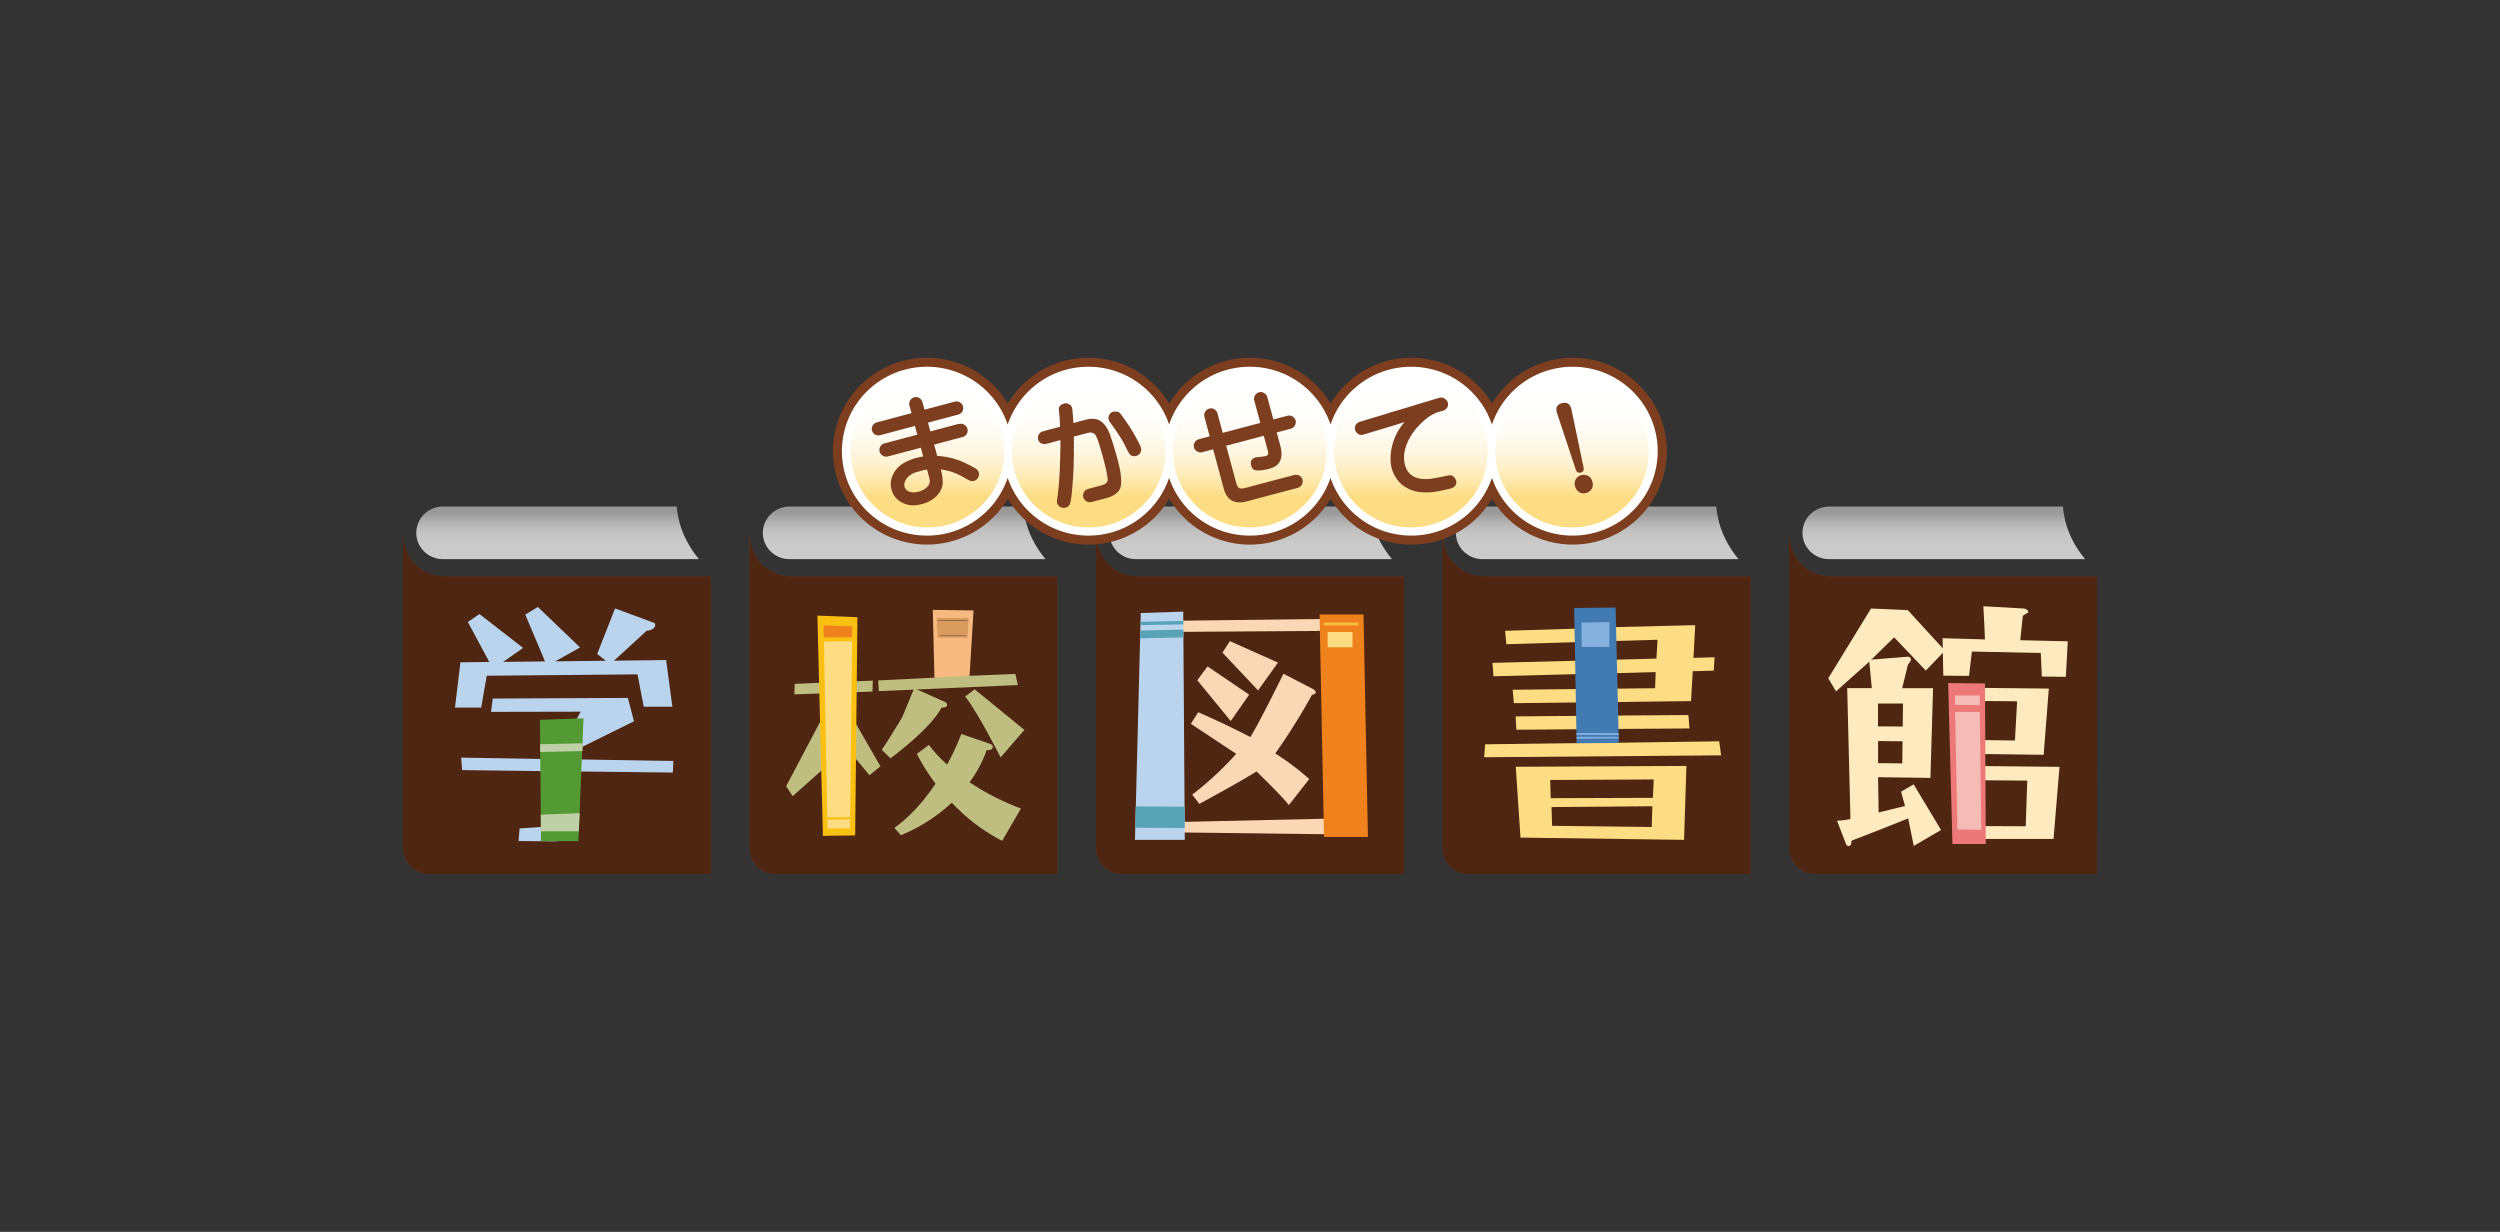 <svg xmlns="http://www.w3.org/2000/svg" width="276" height="136"><rect width="100%" height="100%" fill="#333333" stroke="none"/><style>.st0{fill:#7c3e1e}.st1{opacity:.75}.st2{fill:#401d0c}.st8{fill:#bad4ee}.st10{fill:#bfd0a6}.st11{fill:#fddd83}.st13{fill:#85b1df}.st14{fill:#fdeabe}.st16{fill:#f5bcb7}.st17{fill:#bfbe81}.st20{fill:#ef821d}.st22{fill:#805f40}.st23{fill:#fad7b5}.st25{fill:#59a3b6}</style><g id="b"><path class="st0" d="M231.5 96.5h-31.05a2.91 2.91 0 0 1-2.92-2.9V58.81c0 2.46 1.62 4.85 4.87 4.85h29.11l-.01 32.84z"/><g class="st1"><path class="st2" d="M231.5 96.5h-31.05a2.91 2.91 0 0 1-2.92-2.9V58.81c0 2.46 1.62 4.85 4.87 4.85h29.11l-.01 32.84z"/></g><path class="st0" d="M78.47 96.5H47.42a2.92 2.92 0 0 1-2.93-2.9V58.81c0 2.46 1.62 4.85 4.87 4.85h29.11V96.5z"/><g class="st1"><path class="st2" d="M78.47 96.5H47.42a2.92 2.92 0 0 1-2.93-2.9V58.81c0 2.46 1.62 4.85 4.87 4.85h29.11V96.5z"/></g><path class="st0" d="M116.73 96.5H85.68a2.92 2.92 0 0 1-2.93-2.9V58.81c0 2.46 1.62 4.85 4.87 4.85h29.11V96.5z"/><g class="st1"><path class="st2" d="M116.73 96.5H85.68a2.92 2.92 0 0 1-2.93-2.9V58.81c0 2.46 1.62 4.85 4.87 4.85h29.11V96.5z"/></g><path class="st0" d="M154.99 96.5h-31.05a2.92 2.92 0 0 1-2.93-2.9V58.81c0 2.46 1.62 4.85 4.87 4.85h29.11V96.5z"/><g class="st1"><path class="st2" d="M154.99 96.5h-31.05a2.92 2.92 0 0 1-2.93-2.9V58.81c0 2.46 1.62 4.85 4.87 4.85h29.11V96.5z"/></g><path class="st0" d="M193.24 96.5h-31.05a2.92 2.92 0 0 1-2.93-2.9V58.81c0 2.46 1.62 4.85 4.87 4.85h29.11V96.5z"/><g class="st1"><path class="st2" d="M193.24 96.5h-31.05a2.92 2.92 0 0 1-2.93-2.9V58.81c0 2.46 1.62 4.85 4.87 4.85h29.11V96.5z"/></g><linearGradient id="SVGID_1_" gradientUnits="userSpaceOnUse" x1="214.59" y1="76.28" x2="214.59" y2="82.08" gradientTransform="matrix(1 0 0 -1 0 138)"><stop offset="0" stop-color="#ccc"/><stop offset=".33" stop-color="#c9c9c9"/><stop offset=".54" stop-color="#c1c1c1"/><stop offset=".7" stop-color="#b2b2b2"/><stop offset=".85" stop-color="#9e9e9e"/><stop offset=".88" stop-color="#999"/></linearGradient><path d="M201.91 55.92h25.83c.07.77.25 1.88.77 3.08.49 1.15 1.1 2.02 1.69 2.73h-28.28c-1.61 0-2.93-1.3-2.93-2.9s1.31-2.9 2.93-2.9l-.01-.01z" fill="url(#SVGID_1_)"/><linearGradient id="SVGID_00000179626959915312356640000004487984960197840040_" gradientUnits="userSpaceOnUse" x1="61.56" y1="76.28" x2="61.56" y2="82.08" gradientTransform="matrix(1 0 0 -1 0 138)"><stop offset="0" stop-color="#ccc"/><stop offset=".33" stop-color="#c9c9c9"/><stop offset=".54" stop-color="#c1c1c1"/><stop offset=".7" stop-color="#b2b2b2"/><stop offset=".85" stop-color="#9e9e9e"/><stop offset=".88" stop-color="#999"/></linearGradient><path d="M48.88 55.92h25.83c.07.77.25 1.88.77 3.08a11.15 11.15 0 0 0 1.69 2.73H48.89c-1.61 0-2.93-1.3-2.93-2.9s1.31-2.9 2.92-2.91z" fill="url(#SVGID_00000179626959915312356640000004487984960197840040_)"/><linearGradient id="SVGID_00000045585294360839571920000006413044332878259339_" gradientUnits="userSpaceOnUse" x1="99.83" y1="76.28" x2="99.83" y2="82.08" gradientTransform="matrix(1 0 0 -1 0 138)"><stop offset="0" stop-color="#ccc"/><stop offset=".33" stop-color="#c9c9c9"/><stop offset=".54" stop-color="#c1c1c1"/><stop offset=".7" stop-color="#b2b2b2"/><stop offset=".85" stop-color="#9e9e9e"/><stop offset=".88" stop-color="#999"/></linearGradient><path d="M87.14 55.92h25.83c.07.77.25 1.88.77 3.08a11.15 11.15 0 0 0 1.69 2.73H87.15c-1.61 0-2.93-1.3-2.93-2.9s1.31-2.9 2.93-2.9l-.01-.01z" fill="url(#SVGID_00000045585294360839571920000006413044332878259339_)"/><linearGradient id="SVGID_00000175297186899463659520000010078718596019796391_" gradientUnits="userSpaceOnUse" x1="138.07" y1="76.28" x2="138.07" y2="82.08" gradientTransform="matrix(1 0 0 -1 0 138)"><stop offset="0" stop-color="#ccc"/><stop offset=".33" stop-color="#c9c9c9"/><stop offset=".54" stop-color="#c1c1c1"/><stop offset=".7" stop-color="#b2b2b2"/><stop offset=".85" stop-color="#9e9e9e"/><stop offset=".88" stop-color="#999"/></linearGradient><path d="M125.39 55.92h25.83c.07.77.25 1.88.77 3.08a11.15 11.15 0 0 0 1.69 2.73H125.4c-1.61 0-2.93-1.3-2.93-2.9s1.31-2.9 2.93-2.9l-.01-.01z" fill="url(#SVGID_00000175297186899463659520000010078718596019796391_)"/><linearGradient id="SVGID_00000168115624456307992070000009542114963174693248_" gradientUnits="userSpaceOnUse" x1="176.34" y1="76.28" x2="176.34" y2="82.08" gradientTransform="matrix(1 0 0 -1 0 138)"><stop offset="0" stop-color="#ccc"/><stop offset=".33" stop-color="#c9c9c9"/><stop offset=".54" stop-color="#c1c1c1"/><stop offset=".7" stop-color="#b2b2b2"/><stop offset=".85" stop-color="#9e9e9e"/><stop offset=".88" stop-color="#999"/></linearGradient><path d="M163.65 55.92h25.83c.07.77.25 1.88.77 3.08a11.15 11.15 0 0 0 1.69 2.73h-28.28c-1.61 0-2.93-1.3-2.93-2.9s1.31-2.9 2.93-2.9l-.01-.01z" fill="url(#SVGID_00000168115624456307992070000009542114963174693248_)"/><path class="st8" d="m53.72 74.6 16.66-.15.69 3.57h3.16l-.69-5.15-5.76.07s3.45-3.14 3.61-3.31c.6 0 .97-.4.95-.62 0-.08-.05-.22-.11-.24l-4.33-1.6-1.97 5.03.95.75-5.58.06 2.74-1.53-4.66-4.47-1.39.84 2.18 5.17-4.62.05 2.2-1.54-4.82-3.74-1.28.88 2.37 4.41-3.19.04-.6 5h2.89l.62-3.54-.02.02zm20.63 9.41-10.51-.17V82.67l6.15-3.04-.67-2.58-14.92.07-.19 1.47 9.9-.02-1.37 2.47-2.73-.22v2.94l.01.03-9.11-.15.11 1.38 9 .11v.14l.02 4.76v1.24l-2.68.19-.11 1.39 3.47.03c2.21.05 3.13-.53 3.12-2.76V85.3l-.01-.13 10.45.12.06-1.27.01-.01z"/><path fill="#539a35" d="M63.86 92.86h-4.13l-.12-13.39 4.81-.17z"/><path class="st10" d="m64.34 82.06-4.71.1v.86l4.68-.1zM59.7 89.94l.02 1.84h4.18l.09-2.01z"/><path class="st11" d="m167.34 84.66.52 7.81 18.06.25.26-8.16-18.84.09v.01zm15 6.64-10.99-.13-.06-2.07 11.13-.09-.07 2.3-.01-.01zm-11.14-3.18-.06-2.01 11.43-.06-.09 2.03-11.28.04zM186.69 77.41l.19-3.31 2.32-.06.09-1.48-2.33.07.19-3.61-9.13.22v-.69c.04-.07.16-.45.16-.52 0-.38-.22-.55-.22-.55l-3.87.06c0 .59.04.96.04 1.34v.52l-7.97.24.14 1.48 7.87-.23.02 2.05-9.42.24.11 1.48 9.33-.24.02 1.65-7.23.08.13 1.48 7.12-.08.02 1.48-6.95.06.09 1.47 6.88-.05.02 1.53-10.35.13-.11 1.43 26.16-.21-.21-1.55-11.95.17.02-1.53 8.65-.06-.12-1.48-8.5.06v-1.49l8.8-.11-.01.01zM178 70.77l4.99-.14-.12 2.08-4.89.13.02-2.07zm-.05 3.56 4.84-.13-.07 1.78-4.78.05.01-1.7z"/><path fill="#427bb2" d="m178.72 82.02-4.66.04-.27-14.94 4.57-.05z"/><path class="st13" d="m177.67 71.42-3.04-.01-.04-2.68 3.1-.05zM174.05 81.56l4.66-.05v-.16h-4.66V81.56zm-.01-.63v.2l4.66.02v-.21l-4.66-.01z"/><path class="st14" d="m212.61 74.03-3.5-3.67-2.77 2.71-.03.03-3.62 3.23-.85-1.45 4.72-7.7 4.06.18 4.1 4.47z"/><path class="st14" d="m211.28 86.58-1.4.82.43 1.58-2.51.62-.4.1-.06-3.9 5.78.08.29-9.9H210l.63-2.59c.18-.28.35-.43.35-.56 0-.1-.11-.34-.37-.33l-4.23.34-.03.03.3 3.1h-2.72l.36 14.46c-.67.12-.96.16-1.48.18l.94 2.45c.03.05.1.37.33.35.45-.09.23-.46.35-.61 2.5-.94 6.23-2.45 6.23-2.45l.62 3.04 3.01-1.76-3.02-5.03.01-.02zm-3.96-8.91h2.77l-.03 2.54-2.73-.02v-2.52h-.01zm.01 4.14 2.71.03-.03 2.44-2.67-.03v-2.44h-.01zM228.28 70.8l-5.24-.12.28-2.7c.2-.17.62-.31.61-.41 0-.27-.42-.39-.5-.39l-4.47-.25c.04.34.18 3.66.18 3.66l-4.68-.13.08 4.13 2.84.03.32-2.69 7.6.16.12 2.6 2.65.03.21-3.93v.01zM218.78 84.57l-.06-1.33 6.9.09.57-7.31-10.22-.11.67 16.71h10.07l.66-7.96-8.59-.09zm-.3-7.18 4.21.03-.24 4.33-3.81-.05-.16-4.32v.01zm5.16 13.83-4.56-.02-.23-5.06 4.96.04-.17 5.04z"/><path fill="#ec7978" d="M219.23 93.18h-3.68l-.47-17.77 4.06.04z"/><path class="st16" d="m216.1 91.57 2.63.03-.16-13h-2.72zM218.56 76.78h-2.73l.01 1.04 2.73.03z"/><path class="st17" d="m112.09 74.4.28 1.23-15.35.67-.07-1.18 6.37-.32v-6.72l3.73-.16c.08 0 .19.17.19.26 0 .2-.09.31-.14.38l-.34 6.06 5.34-.22h-.01zM94.13 79.27v-2.84l2.19-.08.04-1.21-2.21.09.13-5.94c.13-.1.26-.19.25-.4 0-.17-.26-.25-.28-.25l-3.28.14.03.97-.13 5.62-3.13.13-.05 1.16 3.01-.11v2.84l-3.91 7.41.72 1.1 3.93-3.5-.06 7.68 1.95-.05.6-8.92 2.06 2.47 1.21-.98-3.06-5.31-.01-.02zM106.13 81.03l3.2 1.1c.12.02.28.15.28.29 0 .49-.7.4-.7.4s-1.66 6.11-9.44 9.39l-.73-.81c4.99-3.58 7.39-10.37 7.39-10.37z"/><path class="st17" d="M97.34 82.77c.38-.46 2.25-3.56 2.25-3.56l1.34-3.23 3.42 1.53s.2.1.21.29c0 .29-.29.33-.61.32-1.29 2.43-5.64 5.6-5.64 5.6l-.97-.95zM110.47 83.62s-2.53-4.99-3.91-6.73l1.04-.79 5.49 4.48-2.63 3.05.01-.01zM101.23 83.23l1.32-1s2.93 4.34 10.16 7.03l-2.07 3.57c-6.51-3.32-9.41-9.59-9.41-9.59v-.01z"/><path fill="#f6b980" d="m107.04 74.61-3.88.2-.18-7.48 4.5.06z"/><path fill="#f9bf11" d="m94.41 92.23-3.56.05-.61-24.32 4.42.18z"/><path class="st20" d="m94.1 69.14-3.19-.09.03 1.32 3.14-.02z"/><path d="m103.39 68.22.14 2.18h3.28l.14-2.18h-3.56z" fill="#da9b5e"/><path class="st22" d="M106.69 70.23h-2.97l-.01-.08h2.99zM106.78 68.55h-3.22l-.01-.09h3.26z"/><path class="st11" d="m91.36 91.47 2.48-.02.02-1-2.53.05zM94.07 70.8l-3.11.02.37 19.41 2.53-.01z"/><path class="st23" d="m149.63 68.29-23.28.28-.52 23.28 24.52.3-.72-23.86zm-3.1 22.09-16.57.37V69.76l16.72-.11-.15 20.73z"/><path class="st23" d="M131.62 87.73a36 36 0 0 0 4.86-4.51c-.46-.29-3.44-2.28-5.01-3.31l.81-1.28a94.9 94.9 0 0 1 5.76 2.74c1.08-1.73 3.65-6.99 3.65-6.99l3.27 1.69c.12.06.31.23.3.38 0 .23-.38.18-.45.32a68 68 0 0 1-4.02 6.41 27.89 27.89 0 0 1 3.75 2.83l-2.25 2.87c-.6-.75-1.72-1.91-3.57-3.71-1.66 1.06-6.31 3.58-6.31 3.58l-.78-1.01-.01-.01z"/><path class="st23" d="m133.31 73.57 4.6 3.12-2.04 2.91-3.69-4.5zM135.78 70.78l5.31 2.37-2.2 3.07-3.93-4.17z"/><path class="st8" d="M130.8 92.72h-5.5l.64-25.04 4.69-.16z"/><path class="st20" d="M151.02 92.4h-4.85l-.49-24.56h4.85z"/><path fill="#f9bf3d" d="M146.16 68.73h3.8v.32h-3.8z"/><path class="st11" d="M146.57 69.77h2.75v1.69h-2.75z"/><path class="st25" d="m130.64 68.55-4.72.09-.01.38 4.73-.09zM130.65 69.51l-4.76.1-.02.86 4.78-.1zM125.39 89.03l-.06 2.35 5.46.03-.02-2.35z"/><path class="st0" d="M164.72 44.56a10.37 10.37 0 0 0-17.82 0 10.37 10.37 0 0 0-17.82 0 10.37 10.37 0 0 0-17.82 0 10.37 10.37 0 0 0-8.91-5.06c-5.73 0-10.39 4.63-10.39 10.31s4.66 10.31 10.39 10.31a10.4 10.4 0 0 0 8.91-5.06 10.37 10.37 0 0 0 17.82 0 10.37 10.37 0 0 0 17.82 0 10.37 10.37 0 0 0 17.82 0 10.37 10.37 0 0 0 8.91 5.06c5.73 0 10.39-4.63 10.39-10.31s-4.66-10.31-10.39-10.31a10.4 10.4 0 0 0-8.91 5.06z"/><path d="M173.62 40.49a9.39 9.39 0 0 0-8.91 6.38c-1.24-3.7-4.76-6.38-8.91-6.38s-7.66 2.67-8.91 6.38c-1.24-3.7-4.76-6.38-8.91-6.38s-7.66 2.67-8.91 6.38c-1.24-3.7-4.76-6.38-8.91-6.38s-7.66 2.67-8.91 6.38a9.4 9.4 0 0 0-8.91-6.38c-5.19 0-9.39 4.17-9.39 9.32s4.2 9.32 9.39 9.32a9.39 9.39 0 0 0 8.91-6.38c1.24 3.7 4.76 6.38 8.91 6.38s7.66-2.67 8.91-6.38c1.24 3.7 4.76 6.38 8.91 6.38s7.66-2.67 8.91-6.38c1.24 3.7 4.76 6.38 8.91 6.38s7.66-2.67 8.91-6.38a9.4 9.4 0 0 0 8.91 6.38c5.19 0 9.39-4.17 9.39-9.32s-4.21-9.32-9.39-9.32z" fill="#fff"/><linearGradient id="SVGID_00000179618437714301381210000013039613961779475334_" gradientUnits="userSpaceOnUse" x1="102.4" y1="79.77" x2="102.4" y2="96.59" gradientTransform="matrix(1 0 0 -1 0 138)"><stop offset=".2" stop-color="#fddd83"/><stop offset=".21" stop-color="#fdde87"/><stop offset=".3" stop-color="#fde8ab"/><stop offset=".4" stop-color="#fef0ca"/><stop offset=".5" stop-color="#fef6e1"/><stop offset=".61" stop-color="#fefbf2"/><stop offset=".73" stop-color="#fefefb"/><stop offset=".88" stop-color="#fff"/></linearGradient><path d="M110.88 49.82c0 4.64-3.8 8.41-8.48 8.41s-8.48-3.77-8.48-8.41 3.79-8.41 8.48-8.41 8.48 3.77 8.48 8.41z" fill="url(#SVGID_00000179618437714301381210000013039613961779475334_)"/><linearGradient id="SVGID_00000106865134635665683270000008343336566637833893_" gradientUnits="userSpaceOnUse" x1="120.19" y1="79.77" x2="120.19" y2="96.59" gradientTransform="matrix(1 0 0 -1 0 138)"><stop offset=".2" stop-color="#fddd83"/><stop offset=".21" stop-color="#fdde87"/><stop offset=".3" stop-color="#fde8ab"/><stop offset=".4" stop-color="#fef0ca"/><stop offset=".5" stop-color="#fef6e1"/><stop offset=".61" stop-color="#fefbf2"/><stop offset=".73" stop-color="#fefefb"/><stop offset=".88" stop-color="#fff"/></linearGradient><path d="M128.67 49.82c0 4.64-3.8 8.41-8.48 8.41s-8.48-3.77-8.48-8.41 3.8-8.41 8.48-8.41 8.48 3.77 8.48 8.41z" fill="url(#SVGID_00000106865134635665683270000008343336566637833893_)"/><linearGradient id="SVGID_00000157309444739984784050000017850546360220274563_" gradientUnits="userSpaceOnUse" x1="137.98" y1="79.77" x2="137.98" y2="96.59" gradientTransform="matrix(1 0 0 -1 0 138)"><stop offset=".2" stop-color="#fddd83"/><stop offset=".21" stop-color="#fdde87"/><stop offset=".3" stop-color="#fde8ab"/><stop offset=".4" stop-color="#fef0ca"/><stop offset=".5" stop-color="#fef6e1"/><stop offset=".61" stop-color="#fefbf2"/><stop offset=".73" stop-color="#fefefb"/><stop offset=".88" stop-color="#fff"/></linearGradient><path d="M146.46 49.82c0 4.64-3.8 8.41-8.48 8.41s-8.48-3.77-8.48-8.41 3.8-8.41 8.48-8.41 8.48 3.77 8.48 8.41z" fill="url(#SVGID_00000157309444739984784050000017850546360220274563_)"/><linearGradient id="SVGID_00000121265940979377492780000004948641612420929191_" gradientUnits="userSpaceOnUse" x1="155.77" y1="79.77" x2="155.77" y2="96.59" gradientTransform="matrix(1 0 0 -1 0 138)"><stop offset=".2" stop-color="#fddd83"/><stop offset=".21" stop-color="#fdde87"/><stop offset=".3" stop-color="#fde8ab"/><stop offset=".4" stop-color="#fef0ca"/><stop offset=".5" stop-color="#fef6e1"/><stop offset=".61" stop-color="#fefbf2"/><stop offset=".73" stop-color="#fefefb"/><stop offset=".88" stop-color="#fff"/></linearGradient><path d="M164.25 49.82c0 4.64-3.8 8.41-8.48 8.41s-8.48-3.77-8.48-8.41 3.79-8.41 8.48-8.41 8.48 3.77 8.48 8.41z" fill="url(#SVGID_00000121265940979377492780000004948641612420929191_)"/><linearGradient id="SVGID_00000047768003741141752400000005851250051340433585_" gradientUnits="userSpaceOnUse" x1="173.56" y1="79.77" x2="173.56" y2="96.59" gradientTransform="matrix(1 0 0 -1 0 138)"><stop offset=".2" stop-color="#fddd83"/><stop offset=".21" stop-color="#fdde87"/><stop offset=".3" stop-color="#fde8ab"/><stop offset=".4" stop-color="#fef0ca"/><stop offset=".5" stop-color="#fef6e1"/><stop offset=".61" stop-color="#fefbf2"/><stop offset=".73" stop-color="#fefefb"/><stop offset=".88" stop-color="#fff"/></linearGradient><path d="M182.04 49.82c0 4.64-3.8 8.41-8.48 8.41s-8.48-3.77-8.48-8.41 3.79-8.41 8.48-8.41 8.48 3.77 8.48 8.41z" fill="url(#SVGID_00000047768003741141752400000005851250051340433585_)"/><path class="st0" d="M105.9 46.81a.74.74 0 0 1 .9.53.73.73 0 0 1-.54.91l-3.13.83.34 1.26a8.01 8.01 0 0 1 3.29.88l.16.08.16.07.33.18.3.17.02.02c.16.11.28.25.33.43.05.19.02.38-.08.57-.1.18-.26.3-.45.35a.82.82 0 0 1-.6-.09l-.23-.13-.24-.13-.23-.13-.24-.13-.48-.23a2.41 2.41 0 0 0-.25-.08c-.06-.03-.14-.07-.26-.1-.4-.12-.78-.2-1.14-.24l.1.39a4.52 4.52 0 0 1 .11 1.23 2.37 2.37 0 0 1-.84 1.46 3.6 3.6 0 0 1-1.58.77c-.81.21-1.54.12-2.19-.27a2.14 2.14 0 0 1-.92-1.03 2.39 2.39 0 0 1-.16-1.38 2.9 2.9 0 0 1 1.49-1.93c.29-.16.62-.3.98-.43l.52-.14.55-.11-.26-.96-3.63.96a.73.73 0 0 1-.57-.08.7.7 0 0 1-.35-.45c-.05-.19-.02-.38.08-.56s.26-.3.45-.35l3.63-.96-.26-.97-3.82 1.02a.8.8 0 0 1-.57-.06.71.71 0 0 1-.35-.46.71.71 0 0 1 .08-.55.84.84 0 0 1 .46-.34l3.82-1.02-.23-.84a.74.74 0 0 1 .54-.91.74.74 0 0 1 .56.08c.16.11.28.26.34.45l.23.84 3.34-.89a.7.7 0 0 1 .55.07c.18.1.3.25.35.44.05.2.03.39-.07.58a.78.78 0 0 1-.46.34l-3.33.89.26.97 3.15-.84.04.02zm-3.58 5.02c-.35.07-.73.17-1.16.3-.36.1-.69.29-.98.59a1.8 1.8 0 0 0-.29.49.89.89 0 0 0-.02.56c.1.28.29.45.58.53.23.07.5.08.81.02l.27-.07.14-.05c.03 0 .07-.03.12-.06.25-.1.45-.24.6-.41.18-.18.26-.4.25-.65 0-.1-.02-.2-.04-.3l-.25-.93h-.04v-.01l.01-.01zM114.95 48.96a.77.77 0 0 1-.34-.44.78.78 0 0 1 .07-.55c.11-.18.26-.3.45-.35l1.9-.51-.02-.45-.02-.45-.09-.89c-.05-.39.14-.65.57-.77a.72.72 0 0 1 .6.1c.18.11.29.28.31.5.03.2.04.36.04.49.03.2.04.36.04.49.02.18.04.37.04.57l.91-.24.46-.12c1.21-.35 2.08.15 2.61 1.48.06.14.12.29.16.46l.18.52.37 1.23.18.66.08.33.08.33c.11.43.18.82.21 1.17.03.25.04.5.03.77 0 .28-.05.52-.15.72-.24.44-.71.76-1.41.96l-.46.12-1.24.33a.73.73 0 0 1-.57-.08.7.7 0 0 1-.35-.45c-.05-.19-.02-.38.08-.56s.26-.3.45-.35l1.24-.33.25-.07c.43-.11.65-.3.67-.57.02-.17-.04-.52-.15-1.07a35.08 35.08 0 0 0-.83-3.04 4.41 4.41 0 0 0-.34-.85c-.2-.27-.5-.36-.91-.25l-.25.07-1.25.33v.45c.02.11.02.24 0 .4v.2c.02.1.02.16 0 .2v.39c.02.26.01.52-.01.8l-.01.8c0 .21-.02.48-.04.8 0 .28-.02.55-.05.8l-.03.4-.03.4-.03.4-.05.39c0 .15-.03.29-.06.41-.02.16-.03.3-.06.39-.05.32-.23.52-.55.62a.77.77 0 0 1-.57-.08.66.66 0 0 1-.35-.44c-.02-.08-.03-.18-.02-.3.02-.04.02-.09.02-.15l.02-.14a2.86 2.86 0 0 0 .08-.6l.03-.3c.05-.39.08-.79.1-1.2l.02-.3c.02-.13.02-.23.02-.31l.03-.6.02-.6.02-.6c0-.3 0-.61.02-.93v-.91l-1.56.41a.73.73 0 0 1-.57-.08l.01.04zm8.02-3.49c.33-.09.6 0 .79.28.44.6.84 1.18 1.18 1.74l.27.45.25.45c.17.32.33.62.46.91l.04.14c.05.19.03.37-.07.55s-.25.29-.44.34c-.38.1-.66-.02-.85-.37a12.38 12.38 0 0 1-.47-.92l-.15-.28-.34-.56-.18-.27a.55.55 0 0 0-.09-.14.3.3 0 0 0-.09-.13.3.3 0 0 0-.09-.13.42.42 0 0 0-.09-.14l-.19-.27-.37-.51-.03-.02c0-.03-.03-.07-.06-.12a.45.45 0 0 0-.05-.13.78.78 0 0 1 .07-.55.7.7 0 0 1 .47-.35l.03.03zM142.68 45.97a.72.72 0 0 1 .27 1.01.73.73 0 0 1-.46.35l-1.54.41.42 1.55v.02c.15.62.14 1.12-.02 1.5-.06.17-.16.32-.3.46-.15.16-.35.28-.59.37a4.66 4.66 0 0 1-1.6.3c-.39.02-.63-.16-.73-.54-.12-.48.05-.78.51-.91l.16-.02c.11 0 .25-.02.43-.04.24-.03.42-.06.53-.09.18-.06.26-.16.25-.32 0-.07-.03-.19-.07-.36l-.42-1.55-4.15 1.1 1.11 4.12c.08.31.2.49.34.55.15.07.37.07.66-.01l5.39-1.43c.2-.05.39-.02.57.06.18.1.3.25.35.44.05.2.03.4-.07.58a.8.8 0 0 1-.46.34l-5.12 1.36-.49.13c-1.35.36-2.21-.12-2.56-1.44l-1.16-4.31-1.19.32a.72.72 0 0 1-.57-.08.71.71 0 0 1-.27-1c.11-.18.26-.3.46-.35l1.19-.32-.58-2.15c-.05-.2-.03-.38.08-.56s.26-.3.45-.35c.22-.06.4-.03.56.08.18.11.3.26.35.45l.58 2.15 4.15-1.1-.67-2.47a.69.69 0 0 1 .08-.56.72.72 0 0 1 1.01-.27c.18.11.3.26.35.45l.67 2.47 1.54-.41c.2-.05.39-.03.57.08l-.01-.01zM157.42 54.35a3.9 3.9 0 0 1-2.67-.87 3.68 3.68 0 0 1-1.23-2.57 6.16 6.16 0 0 1 1.55-4.32l-.28.09-.28.09-.29.09-.28.09-1.16.35-2.24.67c-.29.1-.55.03-.78-.22a.75.75 0 0 1-.15-.68c.07-.25.24-.41.5-.5.29-.08.56-.16.84-.26.27-.07.55-.15.83-.25a21.65 21.65 0 0 0 .82-.24c.27-.07.55-.16.82-.26 1.11-.32 2.22-.65 3.33-1l2.14-.64c.29-.08.55 0 .76.22a.7.7 0 0 1 .16.77.8.8 0 0 1-.31.35l-.1.05-.12.04-.23.06-.29.09c-.4.13-.81.35-1.23.66l-.26.22a5.78 5.78 0 0 0-.51.49 5.78 5.78 0 0 0-.93 1.15 5.23 5.23 0 0 0-.82 2.18c-.02.39.01.76.1 1.14.25.9.85 1.4 1.79 1.52.32.04.68.04 1.07 0l1.06-.19.22-.04c.19-.05.39-.1.6-.13.36-.09.63.03.81.35.19.33.16.62-.1.87-.1.09-.23.15-.37.2a18.3 18.3 0 0 1-1.7.36 4.9 4.9 0 0 1-1.06.08l-.01-.01zM175.35 52.54c.22.13.37.35.45.64.08.3.06.56-.07.78a.96.96 0 0 1-.62.46.91.91 0 0 1-.75-.08 1.06 1.06 0 0 1-.47-.65 1 1 0 0 1 .08-.79.92.92 0 0 1 .61-.44.98.98 0 0 1 .76.09l.01-.01zm-2.9-8.03c.54-.14.89.08 1.03.66l1.34 6.4c.07.33-.03.53-.3.6-.29.07-.48-.06-.57-.37l-2.06-6.21c-.18-.58 0-.94.55-1.08h.01z"/></g></svg>